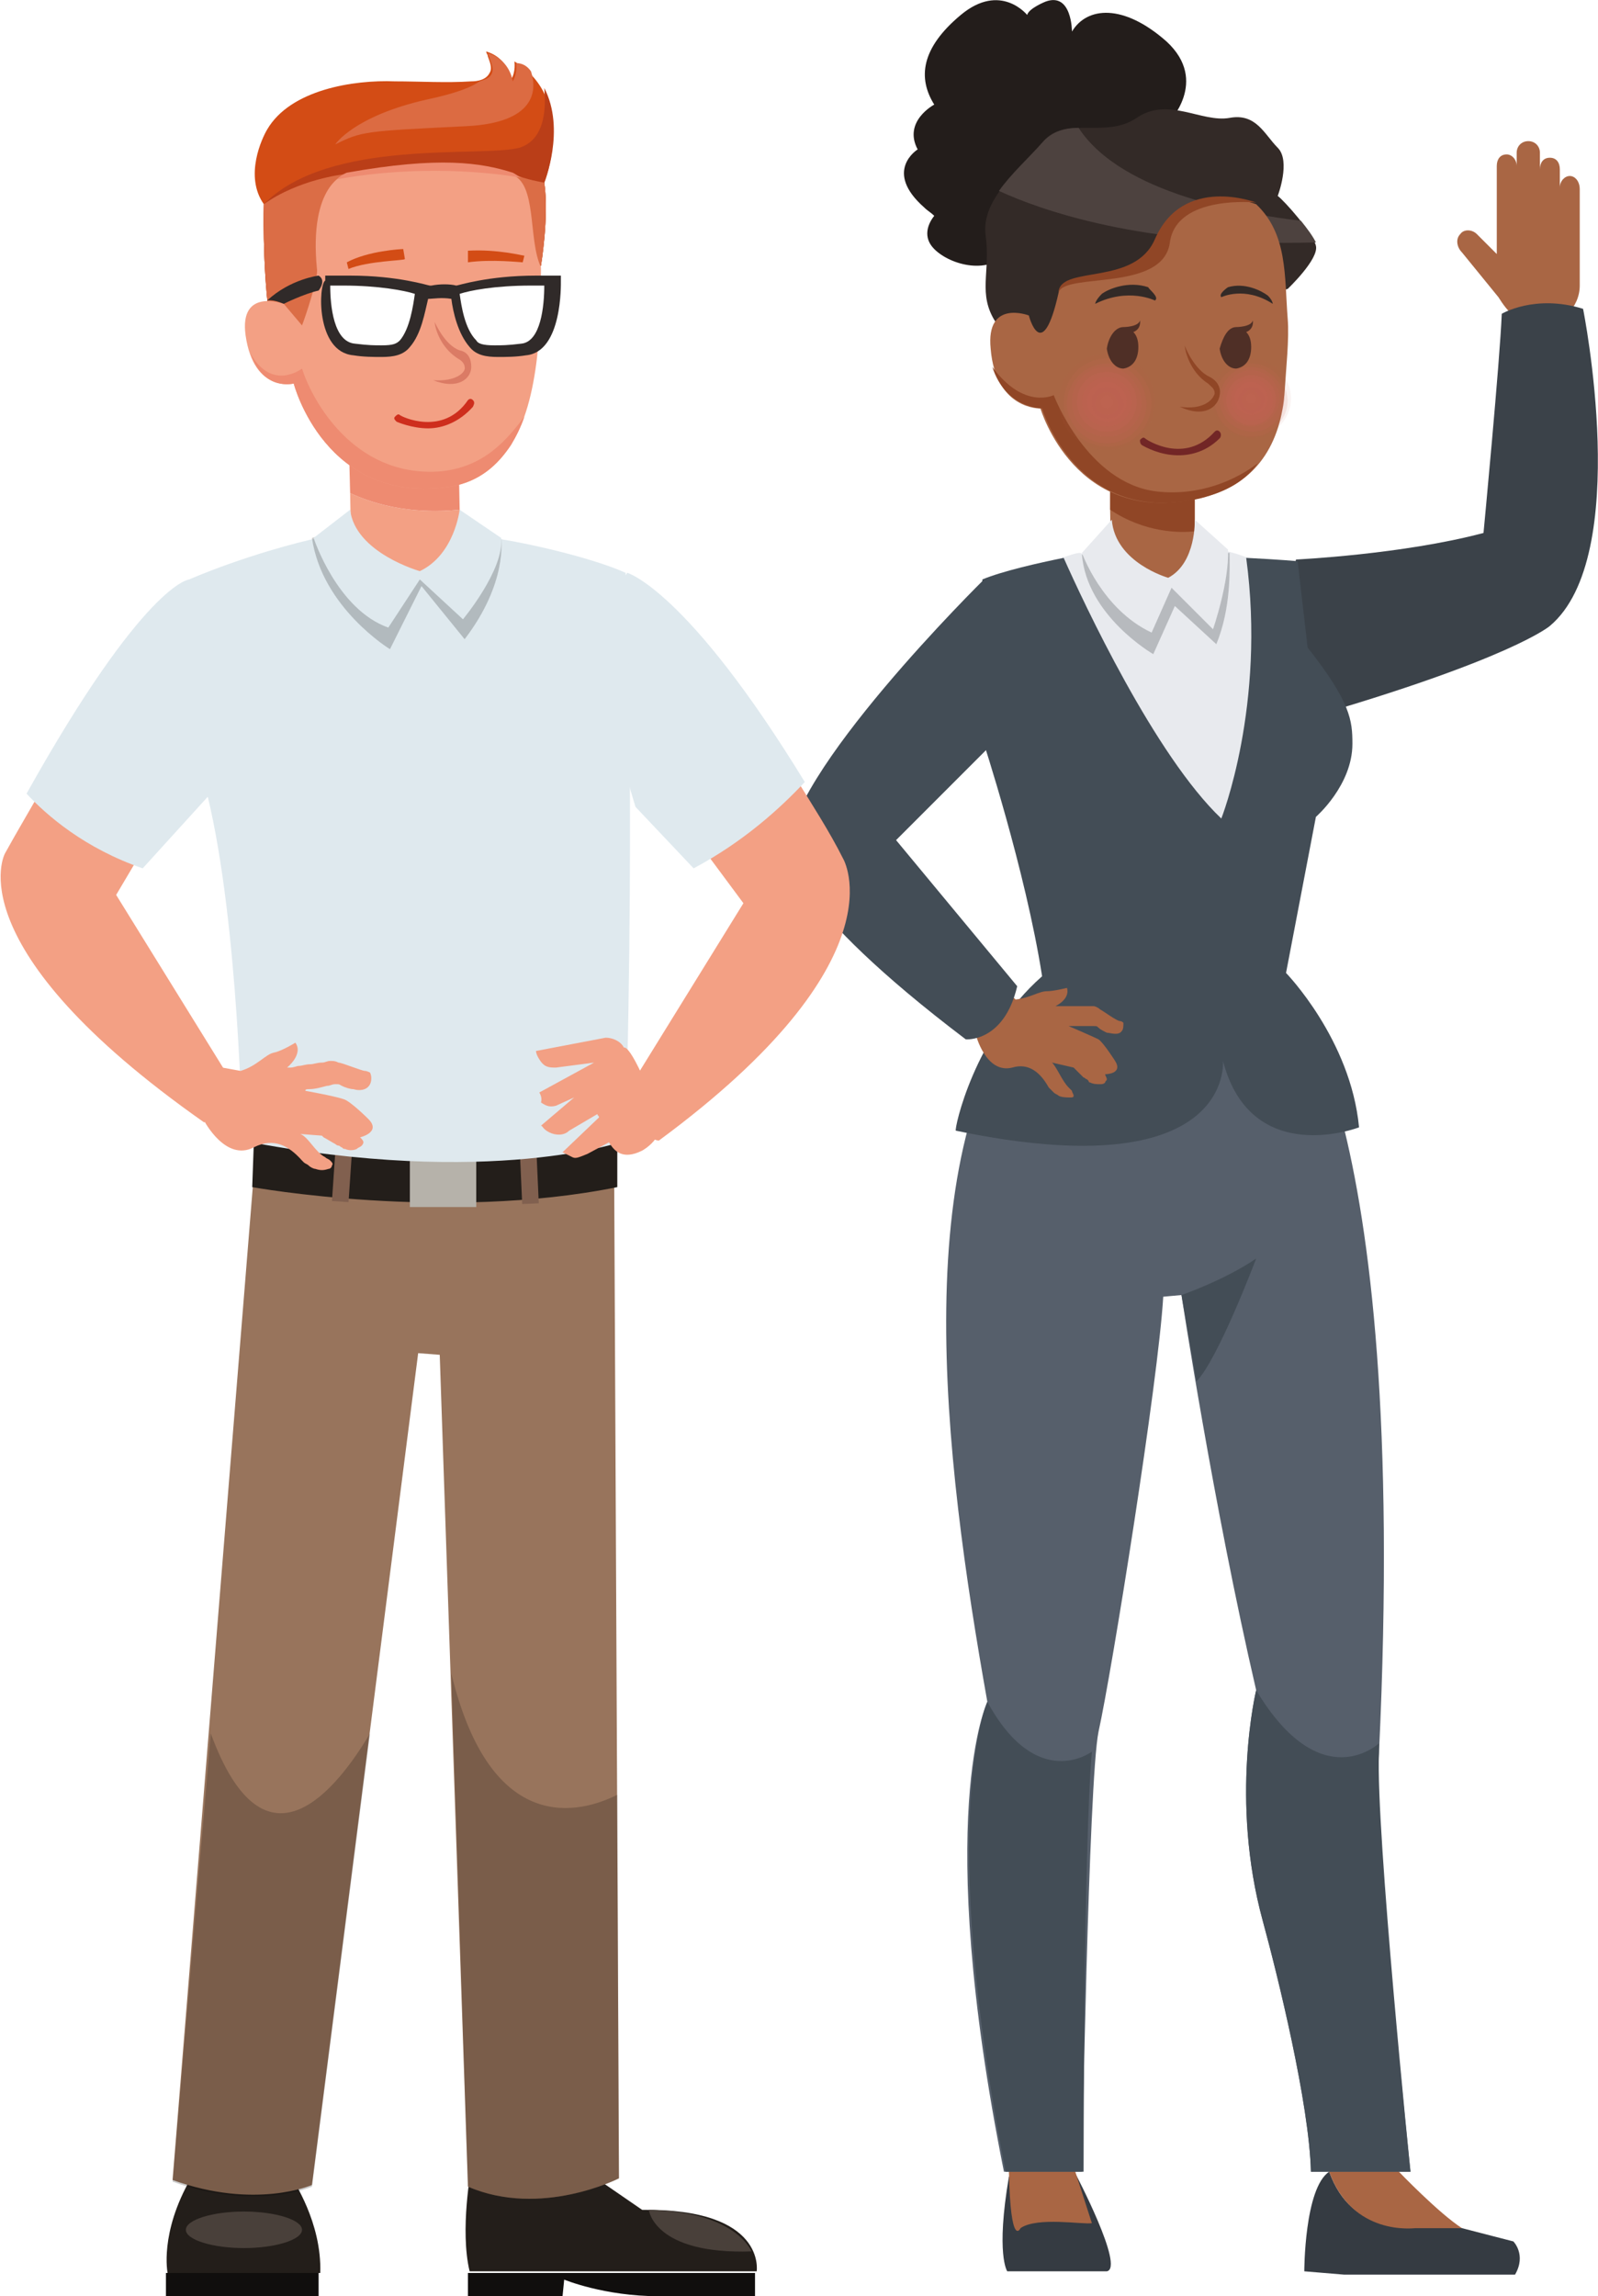 <?xml version="1.0" encoding="utf-8"?>
<!-- Generator: Adobe Illustrator 24.2.1, SVG Export Plug-In . SVG Version: 6.00 Build 0)  -->
<svg version="1.1" id="Layer_1" xmlns="http://www.w3.org/2000/svg" xmlns:xlink="http://www.w3.org/1999/xlink" x="0px" y="0px"
	 viewBox="0 0 96.3 138.3" style="enable-background:new 0 0 96.3 138.3;" xml:space="preserve">
<style type="text/css">
	.st0{fill:#A96644;}
	.st1{fill:#904626;}
	.st2{fill:#231D1B;}
	.st3{fill:#332A27;}
	.st4{fill:#4D423F;}
	.st5{opacity:0.727;}
	.st6{opacity:0;fill:#C46155;}
	.st7{opacity:9.090909e-02;fill:#C46155;}
	.st8{opacity:0.182;fill:#C46155;}
	.st9{opacity:0.273;fill:#C46155;}
	.st10{opacity:0.364;fill:#C46155;}
	.st11{opacity:0.455;fill:#C46155;}
	.st12{opacity:0.545;fill:#C46155;}
	.st13{opacity:0.636;fill:#C46155;}
	.st14{opacity:0.727;fill:#C46155;}
	.st15{opacity:0.818;fill:#C46155;}
	.st16{opacity:0.909;fill:#C46155;}
	.st17{fill:#C46155;}
	.st18{fill:#4F2F26;}
	.st19{fill:#722626;}
	.st20{fill:#3B4249;}
	.st21{fill:#353B42;}
	.st22{fill:#565F6B;}
	.st23{fill:#434D56;}
	.st24{fill:#E8EAEE;}
	.st25{fill:#B7BABE;}
	.st26{fill:#F3A084;}
	.st27{fill:#DFE9EE;}
	.st28{fill:#231E1A;}
	.st29{fill:#100E0D;}
	.st30{fill:#49403A;}
	.st31{fill:#98745C;}
	.st32{opacity:0.2;}
	.st33{fill:#B6B2AA;}
	.st34{fill:#81604F;}
	.st35{fill:#EE8B71;}
	.st36{fill:#D34C15;}
	.st37{fill:#DC6B42;}
	.st38{fill:#BA3E18;}
	.st39{fill:#DB6D46;}
	.st40{fill:#DB7B65;}
	.st41{fill:#302A29;}
	.st42{filter:url(#Adobe_OpacityMaskFilter);}
	.st43{filter:url(#Adobe_OpacityMaskFilter_1_);}
	.st44{mask:url(#SVGID_1_);fill:url(#SVGID_2_);}
	.st45{fill:url(#SVGID_3_);}
	.st46{filter:url(#Adobe_OpacityMaskFilter_2_);}
	.st47{filter:url(#Adobe_OpacityMaskFilter_3_);}
	.st48{mask:url(#SVGID_4_);fill:url(#SVGID_5_);}
	.st49{fill:url(#SVGID_6_);}
	.st50{fill:#CE2E1D;}
</style>
<g>
	<g>
		<g>
			<polygon class="st0" points="72,26.6 72,31.9 72,36.7 67,36.8 66.9,30.7 66.9,26.6 			"/>
			<path class="st1" d="M66.9,30.7l0-4.1l5.1,0l0,5.4C71.1,32.1,69,32.1,66.9,30.7z"/>
			<g>
				<path class="st2" d="M55.3,9c-0.9-1.7,1-2.7,1-2.7c-1-1.6-0.8-3.4,1.6-5.4c2.4-2,4,0,4,0C62,0.5,63,0.1,63,0.1
					c1.6-0.6,1.6,1.8,1.6,1.8c0.9-1.5,3.1-1.7,5.7,0.6c2.6,2.4,0.1,4.9,0.1,4.9c1.3,2-1.6,2.7-1.6,2.7s-4.1,3.1-5.7,4.3
					c-0.6,0.5-1.4,0.8-2.3,0.7c-1.1,1.5-3.5,0.9-4.5-0.1c-0.7-0.7-0.4-1.5,0-2c-0.2-0.2-0.4-0.3-0.6-0.5C53.2,10.3,55.3,9,55.3,9z"
					/>
				<path class="st3" d="M77.6,17.4c0,0,1.9-1.8,1.7-2.6c-0.2-0.8-1.9-2.7-2.3-3c0,0,0.8-2.1,0-2.9c-0.8-0.8-1.3-2.1-2.9-1.8
					c-1.7,0.3-3.7-1.3-5.6,0c-1.9,1.3-4.4-0.2-5.7,1.5c-1.4,1.7-3.7,3.4-3.4,5.6s-0.5,3.5,0.6,5.2l3,2.5L77.6,17.4z"/>
				<path class="st4" d="M60.2,11.5c0.7-1,1.8-2,2.6-2.9c0.6-0.7,1.4-0.9,2.2-0.9c2.6,4,10.1,5.2,13.4,5.6c0.4,0.5,0.7,0.9,0.9,1.3
					C68.8,14.9,62.6,12.6,60.2,11.5z"/>
				<path class="st0" d="M62,19c0,0,0.8,3.1,1.8-1.4c0.3-1.5,4.6-0.3,5.8-3.1c1.7-3.9,6.1-2.2,6.1-2.2c1.9,1.8,1.7,4.3,1.9,6.9
					c0.1,1.2-0.1,3-0.2,4.6c-0.3,3.2-1.9,5.5-5.1,6.2c-7.5,1.8-9.6-5.4-9.6-5.4S60,24.7,59.7,21C59.4,18,62,19,62,19z"/>
				<path class="st1" d="M70.5,14.6c-0.4,3-6.3,1.8-6.7,3l0,0c0,0,0-0.1,0-0.1c0.3-1.5,4.6-0.3,5.8-3.1c1.7-3.9,6.1-2.2,6.1-2.2
					S70.9,11.7,70.5,14.6z"/>
				<path class="st1" d="M63.5,23.8c0,0,2,5.3,6.2,5.8c2.6,0.3,4.8-0.7,6.1-1.7C75,29,73.9,29.6,72.4,30c-7.5,1.8-9.6-5.4-9.6-5.4
					s-2.2,0-3-2.5C61.7,24.7,63.5,23.8,63.5,23.8z"/>
				<g class="st5">
					<path class="st6" d="M72.7,24.1c0,1.5,1.2,2.6,2.7,2.6c1.5,0,2.6-1.2,2.6-2.7c0-1.5-1.2-2.6-2.7-2.6
						C73.9,21.4,72.7,22.6,72.7,24.1z"/>
					<path class="st7" d="M75.4,21.6c-1.3,0-2.4,1.1-2.4,2.4c0,1.3,1.1,2.4,2.4,2.4c1.3,0,2.4-1.1,2.4-2.4
						C77.8,22.7,76.7,21.6,75.4,21.6z"/>
					<path class="st8" d="M75.4,21.9c-1.2,0-2.2,1-2.2,2.2c0,1.2,1,2.2,2.2,2.2c1.2,0,2.2-1,2.2-2.2C77.5,22.8,76.6,21.9,75.4,21.9z
						"/>
					<path class="st9" d="M75.4,22.1c-1.1,0-1.9,0.9-1.9,2c0,1.1,0.9,1.9,2,1.9c1.1,0,1.9-0.9,1.9-2C77.3,23,76.4,22.1,75.4,22.1z"
						/>
					<path class="st10" d="M75.4,22.3c-0.9,0-1.7,0.8-1.7,1.7c0,0.9,0.8,1.7,1.7,1.7c0.9,0,1.7-0.8,1.7-1.7
						C77.1,23.1,76.3,22.3,75.4,22.3z"/>
					<path class="st11" d="M75.4,22.6c-0.8,0-1.5,0.7-1.5,1.5c0,0.8,0.7,1.5,1.5,1.5c0.8,0,1.5-0.7,1.5-1.5
						C76.9,23.2,76.2,22.6,75.4,22.6z"/>
					<path class="st12" d="M75.4,22.8c-0.7,0-1.3,0.6-1.2,1.3c0,0.7,0.6,1.3,1.3,1.2c0.7,0,1.3-0.6,1.2-1.3
						C76.6,23.4,76.1,22.8,75.4,22.8z"/>
					<path class="st13" d="M75.4,23c-0.6,0-1,0.5-1,1c0,0.6,0.5,1,1,1c0.6,0,1-0.5,1-1C76.4,23.5,75.9,23,75.4,23z"/>
					<path class="st14" d="M75.4,23.3c-0.4,0-0.8,0.4-0.8,0.8c0,0.4,0.4,0.8,0.8,0.8c0.4,0,0.8-0.4,0.8-0.8
						C76.2,23.6,75.8,23.3,75.4,23.3z"/>
					<path class="st15" d="M75.4,23.5c-0.3,0-0.6,0.3-0.6,0.6c0,0.3,0.3,0.6,0.6,0.6c0.3,0,0.6-0.3,0.6-0.6
						C75.9,23.8,75.7,23.5,75.4,23.5z"/>
					<path class="st16" d="M75.4,23.7c-0.2,0-0.3,0.1-0.3,0.3c0,0.2,0.1,0.3,0.3,0.3c0.2,0,0.3-0.1,0.3-0.3
						C75.7,23.9,75.5,23.7,75.4,23.7z"/>
					<path class="st17" d="M75.3,24.1C75.3,24.1,75.3,24.1,75.3,24.1c0.1,0.1,0.2,0,0.2,0C75.5,24,75.4,24,75.3,24.1
						C75.3,24,75.3,24,75.3,24.1z"/>
				</g>
				<g class="st5">
					<path class="st6" d="M63.5,24.2c0,1.8,1.5,3.2,3.2,3.2c1.8,0,3.2-1.5,3.2-3.2c0-1.8-1.5-3.2-3.2-3.2
						C64.9,21,63.4,22.5,63.5,24.2z"/>
					<path class="st7" d="M66.7,21.3c-1.6,0-2.9,1.3-2.9,2.9c0,1.6,1.3,2.9,2.9,2.9c1.6,0,2.9-1.3,2.9-2.9
						C69.6,22.6,68.3,21.3,66.7,21.3z"/>
					<path class="st8" d="M66.7,21.6c-1.5,0-2.6,1.2-2.6,2.7c0,1.5,1.2,2.6,2.7,2.6c1.5,0,2.6-1.2,2.6-2.7
						C69.3,22.8,68.1,21.6,66.7,21.6z"/>
					<path class="st9" d="M66.7,21.9c-1.3,0-2.4,1.1-2.4,2.4c0,1.3,1.1,2.4,2.4,2.4c1.3,0,2.4-1.1,2.4-2.4
						C69,22.9,68,21.9,66.7,21.9z"/>
					<path class="st10" d="M66.7,22.1c-1.2,0-2.1,0.9-2.1,2.1c0,1.2,0.9,2.1,2.1,2.1c1.2,0,2.1-0.9,2.1-2.1
						C68.7,23.1,67.8,22.1,66.7,22.1z"/>
					<path class="st11" d="M66.7,22.4c-1,0-1.8,0.8-1.8,1.8c0,1,0.8,1.8,1.8,1.8c1,0,1.8-0.8,1.8-1.8C68.5,23.2,67.7,22.4,66.7,22.4
						z"/>
					<path class="st12" d="M66.7,22.7c-0.8,0-1.5,0.7-1.5,1.5c0,0.8,0.7,1.5,1.5,1.5c0.8,0,1.5-0.7,1.5-1.5
						C68.2,23.4,67.5,22.7,66.7,22.7z"/>
					<path class="st13" d="M66.7,23c-0.7,0-1.2,0.6-1.2,1.2c0,0.7,0.6,1.2,1.2,1.2c0.7,0,1.2-0.6,1.2-1.2C67.9,23.5,67.3,23,66.7,23
						z"/>
					<path class="st14" d="M66.7,23.3c-0.5,0-1,0.4-0.9,1c0,0.5,0.4,1,1,0.9c0.5,0,1-0.4,0.9-1C67.6,23.7,67.2,23.3,66.7,23.3z"/>
					<path class="st15" d="M66.7,23.6c-0.4,0-0.7,0.3-0.7,0.7c0,0.4,0.3,0.7,0.7,0.7c0.4,0,0.7-0.3,0.7-0.7
						C67.3,23.9,67,23.6,66.7,23.6z"/>
					<path class="st16" d="M66.7,23.8c-0.2,0-0.4,0.2-0.4,0.4c0,0.2,0.2,0.4,0.4,0.4c0.2,0,0.4-0.2,0.4-0.4
						C67.1,24,66.9,23.8,66.7,23.8z"/>
					<path class="st17" d="M66.6,24.2c0,0.1,0,0.1,0.1,0.1c0.1,0,0.1,0,0.1-0.1c0-0.1,0-0.1-0.1-0.1C66.6,24.1,66.6,24.2,66.6,24.2z
						"/>
				</g>
				<path class="st3" d="M73.6,17.9c0,0,1.4-0.7,3.1,0.4c0,0,0-0.2-0.3-0.5C76,17.5,75,17,74,17.3C74,17.3,73.4,17.7,73.6,17.9z"/>
				<path class="st3" d="M69.6,18.1c0,0-1.6-0.8-3.6,0.2c0,0,0-0.2,0.4-0.6c0.4-0.3,1.6-0.8,2.8-0.4C69.2,17.4,69.9,17.9,69.6,18.1z
					"/>
				<g>
					<path class="st1" d="M71.1,24.5c1.5,0.7,2.3,0,2.4-0.7c0.1-0.5-0.2-0.9-0.6-1.1c-0.9-0.4-1.5-1.8-1.5-1.9l0,0
						c0,0.3,0.3,1.6,1.4,2.3c0.2,0.2,0.4,0.3,0.4,0.6C73.1,24.1,72.5,24.7,71.1,24.5L71.1,24.5z"/>
				</g>
				<path class="st18" d="M67.7,19.7c0,0,0.9,0,1-0.4c0,0,0.1,0.5-0.4,0.7c0.2,0.2,0.3,0.5,0.3,0.9c0,0.7-0.3,1.2-0.9,1.3
					c-0.5,0-0.9-0.5-1-1.2C66.8,20.3,67.2,19.7,67.7,19.7z"/>
				<path class="st18" d="M74.5,19.7c0,0,0.9,0,1-0.4c0,0,0.1,0.5-0.4,0.7c0.2,0.2,0.3,0.5,0.3,0.9c0,0.7-0.3,1.2-0.9,1.3
					c-0.5,0-0.9-0.5-1-1.2C73.7,20.3,74,19.7,74.5,19.7z"/>
				<g>
					<path class="st19" d="M70.6,27.4c-1-0.1-1.8-0.6-1.8-0.6c-0.1-0.1-0.1-0.2-0.1-0.3c0.1-0.1,0.2-0.2,0.3-0.1
						c0.1,0.1,2.4,1.6,4.2-0.4c0.1-0.1,0.2-0.1,0.3,0c0.1,0.1,0.1,0.3,0,0.4C72.6,27.3,71.5,27.5,70.6,27.4z"/>
				</g>
			</g>
		</g>
		<g>
			<path class="st0" d="M94.6,10.6c-0.3,0-0.6,0.3-0.6,0.7v-1.1c0-0.4-0.2-0.7-0.6-0.7c-0.4,0-0.6,0.3-0.6,0.7v-1
				c0-0.4-0.3-0.7-0.7-0.7c-0.4,0-0.7,0.3-0.7,0.7V10c0-0.4-0.3-0.7-0.6-0.7c-0.4,0-0.6,0.3-0.6,0.7v5.3L89,14.1
				c-0.3-0.3-0.8-0.3-1,0l0,0c-0.3,0.3-0.2,0.8,0.1,1.1l2.2,2.7c0.5,0.8,1.2,1.7,2.5,1.7c1.3,0,2.4-1.1,2.4-2.4v-1.3v-0.9v-3.6
				C95.2,10.9,94.9,10.6,94.6,10.6z"/>
			<path class="st20" d="M78.1,33.7c0,0,6.4-0.3,11.3-1.6c0,0,1-10.5,1.1-13.2c0,0,2-1.2,4.9-0.3c0,0,3,14.9-2,19.1
				c0,0-2.3,2-14.8,5.6C78.7,43.3,76.9,38.6,78.1,33.7z"/>
		</g>
		<g>
			<path class="st21" d="M64.8,130.9c0,0,3,5.7,1.9,5.9h-6c0,0-0.7-1,0.1-5.7l2.2-0.3L64.8,130.9z"/>
			<path class="st0" d="M64.8,130.8l1,3.1c-0.5,0.1-3.3-0.4-4.3,0.3c0,0-0.6,1.3-0.7-3.4l1.8-2.5L64.8,130.8z"/>
		</g>
		<g>
			<path class="st21" d="M78.6,136.8c0,0,0-5,1.5-6c1.4,3.9,4.9,3.1,4.9,3.1l3.1,0.3l3.1,0.8c0,0,0.8,0.8,0.1,2h-7.8l-2.5,0"/>
			<path class="st0" d="M80.1,130.8l2-1.8l2.2,1.8c0,0,2.4,2.5,3.8,3.4l-2.8,0C85.2,134.2,81.5,134.7,80.1,130.8z"/>
		</g>
		<g>
			<path class="st22" d="M77.2,59.1l-14.4,0.2c-8.4,9-5.9,28.6-3.3,43.2c0,0-3.3,6.8,1,28.3h4.7c0,0,0.4-23.6,1-26.5
				c0.8-3.6,3.6-21.1,3.9-26.2l1.1-0.1c0,0,1.9,12.6,4.5,23.8c0,0-1.6,6.6,0.4,13.9c0.9,3.3,2.8,11,2.9,15.1h6
				c0,0-2.2-20.6-1.9-25.2C85,65.8,77.2,59.1,77.2,59.1z"/>
			<path class="st23" d="M83.1,105c0,0.2,0,0.4,0,0.6c-0.2,4.6,1.9,25.2,1.9,25.2h-6c-0.1-4.1-2-11.8-2.9-15.1
				c-2-7.3-0.4-13.9-0.4-13.9C79.6,108.3,83.1,105,83.1,105z"/>
			<path class="st23" d="M65.8,105.5L65.8,105.5c-0.5,5.6-0.5,25.3-0.5,25.3h-4.7c-4.2-21.5-1.1-28.3-1.1-28.3
				C62.5,108,65.8,105.5,65.8,105.5z"/>
			<path class="st23" d="M71.2,78c0,0,2.6-0.9,4.5-2.2c0,0-2.3,6.1-3.6,7.4L71.2,78z"/>
		</g>
		<g>
			<path class="st24" d="M73.8,49.9C69.8,46,65.3,36.4,64,33.6c0.3-0.1,0.8-0.3,1.1-0.3c0,0,3.6,1.7,5.2,1.7c1.6,0,3.6-1.8,3.6-1.8
				c0.5,0.1,1.1,0.3,1.5,0.5C76.6,42.6,73.8,49.9,73.8,49.9z"/>
			<path class="st25" d="M73.3,38.8l-2.5-2.3l-1.3,2.9c0,0-4-2.3-4.3-6c0.2,0,3.6,1.7,5.2,1.7c1.6,0,3.6-1.8,3.6-1.8
				c0,0,0.1,0,0.1,0C74.1,34.3,74.2,36.6,73.3,38.8z"/>
			<path class="st24" d="M72,31.3c0,0,0.1,2.6-1.6,3.5c0,0-3.2-0.9-3.4-3.5l-1.8,2c0,0,1.2,3.4,4.2,4.8l1.2-2.7l2.5,2.5
				c0,0,1-2.9,0.9-4.8L72,31.3z"/>
			<path class="st23" d="M62.8,58.8L62.8,58.8c-1-6.4-3.6-14.3-3.6-14.3v-9.6c1.2-0.5,3.4-1,4.9-1.3c1.2,2.7,5.5,11.9,9.5,15.7
				c0,0,2.7-6.8,1.5-15.7c2,0.1,3.1,0.2,3.1,0.2l0.6,5.2c2.6,3.3,2.7,4.4,2.7,5.8c0,2.5-2.2,4.4-2.2,4.4l-1.8,9.4l0,0
				c0,0,3.9,4,4.4,9.3c0,0-6.5,2.5-8.2-4c0,0,0.7,7.7-16.1,4.2C57.5,68,58.7,62.4,62.8,58.8z"/>
		</g>
		<g>
			<path class="st0" d="M59,60.3l1.5-0.8l0.7,0.7c0.9-0.1,1.4-0.5,1.9-0.5c0.4,0,1.2-0.2,1.2-0.2c0.2,0.7-0.7,1.1-0.7,1.1
				c0.1,0,0.1,0,0.2,0c0.2,0,0.3,0,0.5,0c0.2,0,0.4,0,0.6,0c0.2,0,0.4,0,0.6,0c0.1,0,0.3,0,0.4,0c0.1,0,0.3,0.1,0.4,0.2
				c0.2,0.1,1,0.7,1.2,0.7c0.1,0,0.2,0.1,0.2,0.1c0,0.2,0,0.4-0.1,0.5c-0.2,0.3-0.7,0.1-0.9,0.1c-0.2-0.1-0.4-0.2-0.5-0.3
				c-0.1-0.1-0.1-0.1-0.3-0.1c-0.1,0-0.3,0-0.4,0c-0.3,0-0.6,0-0.9,0c-0.1,0-0.1,0-0.2,0c0,0,1.4,0.6,1.8,0.8c0.3,0.2,1,1.3,1,1.3
				c0.5,0.8-0.6,0.8-0.6,0.8c0,0.1,0.1,0.2,0.1,0.3c0,0.1-0.1,0.1-0.1,0.2c-0.1,0.1-0.2,0.1-0.3,0.1c-0.2,0-0.4,0-0.6-0.1
				c-0.1,0-0.1-0.1-0.1-0.1c0,0-0.1-0.1-0.1-0.1c-0.1,0-0.1-0.1-0.2-0.1c-0.2-0.2-0.3-0.3-0.5-0.5c0,0-0.1-0.1-0.1-0.1L63.4,64
				c0.3,0.3,0.6,1.1,1,1.5c0.1,0.1,0.1,0.1,0.2,0.2c0,0.1,0.1,0.2,0.1,0.3c0,0.1-0.1,0.1-0.2,0.1c-0.2,0-0.5,0-0.7-0.1
				c-0.1-0.1-0.2-0.1-0.3-0.2c-0.1-0.1-0.1-0.1-0.2-0.2c0,0-0.1-0.1-0.1-0.1c-0.5-0.9-1.2-1.5-2.2-1.2c-1.6,0.4-2.2-2-2.2-2L59,60.3
				z"/>
			<g>
				<path class="st23" d="M59.3,34.9c0,0-12.1,11.9-11.8,16.5c0,0,0,3.1,10.7,11.2c0,0,2.3,0.2,3.1-3.2l-7.3-8.8l6-6
					C60,44.6,61.8,38.3,59.3,34.9z"/>
			</g>
		</g>
	</g>
	<g>
		<path class="st26" d="M48.1,47.1c-2.3,1.1-3.1,1.4-5.6,4.2l2.3,3.1L38,65.4c0.1,3.2,1.7,3.3,1.7,3.3c14.8-10.9,11.1-17,11.1-17
			C50,50.1,48.9,48.4,48.1,47.1z"/>
		<path class="st27" d="M48.5,47.1c-7.1-11.6-10.7-12.6-10.7-12.6c-2.8,4.1,0.5,14.1,0.5,14.1l3.5,3.7C44.8,50.7,47,48.7,48.5,47.1z
			"/>
		<g>
			<path class="st28" d="M19.3,136.9h-9.2c0,0-0.5-2.4,1.4-5.7l6.2,0.1C17.6,131.3,19.4,133.8,19.3,136.9z"/>
			<rect x="10" y="136.9" class="st29" width="9.2" height="1.5"/>
			<path class="st30" d="M11.2,134.3c0,0.6,1.6,1.1,3.5,1.1c1.9,0,3.5-0.5,3.5-1.1c0-0.6-1.6-1.1-3.5-1.1
				C12.8,133.2,11.2,133.7,11.2,134.3z"/>
		</g>
		<g>
			<path class="st28" d="M28.4,130.6c0,0-0.7,3.7-0.1,6.2h17.3c0,0,0.6-3.8-6.9-3.7l-4.8-3.3L28.4,130.6z"/>
			<path class="st29" d="M28.2,138.3h5.7l0.1-1c0,0,2.4,1,5.7,1c1.6,0,5.8,0.1,5.8,0.1v-1.5H28.2V138.3z"/>
			<path class="st30" d="M39.1,133.1c0,0,0.3,2.7,6.2,2.5C45.3,135.7,44.5,133.2,39.1,133.1z"/>
		</g>
		<g>
			<path class="st31" d="M37,68.3l0.3,62.9c0,0-4.7,2.4-9.1,0.5l-1.7-50.1l-1.3-0.1l-6.4,50.1c0,0-3.4,1.5-8.4-0.3l5.1-63.1H37z"/>
			<path class="st32" d="M37.2,108.1l0.1,23.1c0,0-4.7,2.4-9.1,0.5l-1-30.9C29.6,110.7,35,109.2,37.2,108.1z"/>
			<path class="st32" d="M12.7,104.4c3.3,9,7.7,3.2,9.6,0l-3.5,27.3c0,0-3.4,1.5-8.4-0.3L12.7,104.4z"/>
			<path class="st28" d="M37.3,68.7c0,0-7.9,2.3-22,0l-0.1,2.8c0,0,11.6,2.1,22,0V68.7z"/>
			<rect x="24.7" y="69.6" class="st33" width="4" height="3.1"/>
			
				<rect x="31.4" y="69.3" transform="matrix(0.999 -4.459948e-02 4.459948e-02 0.999 -3.133 1.492)" class="st34" width="1" height="3.2"/>
			
				<rect x="19" y="70.3" transform="matrix(6.803105e-02 -0.998 0.998 6.803105e-02 -51.447 86.515)" class="st34" width="3.2" height="1"/>
		</g>
		<g>
			<path class="st27" d="M11.4,34.9c0,0,3.6-1.6,8.2-2.6c4.9-0.9,6.4-0.7,10.1,0.1c2.1,0.3,6,1.2,8,2.1c0,0,0.6,11.7,0,34.2
				c0,0-8.1,2.9-23.1,0c0,0-0.2-13-2.1-20.8C12.6,47.9,12,39.8,11.4,34.9z"/>
			<path class="st32" d="M28,38.5l-2.6-3.2l-1.9,3.8c0,0-4.1-2.5-4.7-6.7c0.3-0.1,0.5-0.1,0.8-0.2c4.9-0.9,6.4-0.7,10.1,0.1
				c0.2,0,0.3,0.1,0.5,0.1C30.2,32.5,30.6,35.1,28,38.5z"/>
			<g>
				<path class="st26" d="M27.7,30.7l0.1,4l-6.6,0.2l-0.1-5.2C23.9,31,26.6,30.8,27.7,30.7z"/>
				<path class="st35" d="M21.1,29.7l-0.1-4l6.6-0.2l0.1,5.2C26.6,30.8,23.9,31,21.1,29.7z"/>
			</g>
			<path class="st27" d="M27.7,30.7c0,0-0.3,2.7-2.4,3.7c0,0-3.9-1.1-4.2-3.7l-2.2,1.7c0,0,1.4,4.3,4.5,5.4l1.9-2.9l2.6,2.4
				c0,0,2.5-3,2.3-4.9L27.7,30.7z"/>
		</g>
		<g>
			<path class="st26" d="M12,65.3c0.5-0.9,1.4-1,1.4-1l1.1,0.2c1-0.3,1.5-1,2-1.1c0.5-0.1,1.3-0.6,1.3-0.6c0.5,0.7-0.5,1.5-0.5,1.5
				c0.1,0,0.1,0,0.2,0c0.2,0,0.4-0.1,0.5-0.1c0.2,0,0.4-0.1,0.7-0.1c0.2,0,0.4-0.1,0.7-0.1c0.2,0,0.3-0.1,0.5-0.1
				c0.2,0,0.3,0,0.5,0.1c0.2,0,1.4,0.5,1.6,0.5c0.1,0,0.3,0.1,0.3,0.1c0.1,0.2,0.1,0.5,0,0.7c-0.2,0.4-0.7,0.4-1,0.3
				c-0.2,0-0.5-0.1-0.7-0.2c-0.2-0.1-0.1-0.1-0.4-0.1c-0.2,0-0.3,0.1-0.5,0.1c-0.4,0.1-0.7,0.2-1.1,0.2c-0.1,0-0.2,0-0.2,0.1
				c0,0,1.7,0.3,2.3,0.5c0.4,0.1,1.5,1.2,1.5,1.2c0.8,0.8-0.5,1.1-0.5,1.1c0.1,0.1,0.2,0.2,0.2,0.3c0,0.1-0.1,0.2-0.1,0.2
				c-0.1,0.1-0.2,0.1-0.3,0.2c-0.2,0.1-0.5,0.1-0.7,0c-0.1,0-0.1,0-0.2-0.1c-0.1,0-0.1-0.1-0.2-0.1c-0.1,0-0.2-0.1-0.2-0.1
				c-0.2-0.1-0.5-0.3-0.7-0.4c0,0-0.1-0.1-0.1-0.1c0,0-1.3-0.1-1.3-0.1c0.5,0.2,0.9,1.1,1.5,1.4c0.1,0.1,0.2,0.1,0.3,0.2
				c0.1,0.1,0.2,0.2,0.1,0.3c0,0.1-0.1,0.2-0.2,0.2c-0.3,0.1-0.5,0.1-0.8,0c-0.1,0-0.3-0.1-0.4-0.2c-0.1-0.1-0.2-0.1-0.3-0.2
				c0,0-0.1-0.1-0.1-0.1c-0.8-0.9-1.7-1.4-2.9-0.8c-1.7,0.9-3-1.6-3-1.6S11.5,66.2,12,65.3z"/>
			<path class="st26" d="M2.7,47.2c-0.5,0.9-1.8,3.1-2.4,4.2c0,0-3.1,5.6,12,16.2c0,0,1.8-0.9,1.2-3.2L7,53.9l1.6-2.7
				C6.5,48.8,4.6,47.8,2.7,47.2z"/>
			<path class="st27" d="M11.4,34.9c0,0-2.7,0.2-9.8,12.9c1.2,1.3,3.5,3.3,7,4.5l4-4.4C12.6,47.9,14.3,38.9,11.4,34.9z"/>
		</g>
		<g>
			<path class="st36" d="M15.9,12.3c-1.2-1.7-0.1-4,0.2-4.5c1.4-2.4,5.2-3,7.7-2.9c1.5,0,3.1,0.1,4.6,0c0.4,0,0.9-0.1,1.1-0.5
				c0.2-0.3,0-0.7-0.1-1c0-0.1-0.1-0.2-0.1-0.3c1,0.3,1.4,1.1,1.5,1.7c0.3-0.5,0.2-1.1,0.2-1.1C34.8,6,32.8,11,32.8,11
				c0.3,2-0.2,5-0.2,5l-7.5,6.6l-8.9-3.7C15.8,15.7,15.9,12.3,15.9,12.3z"/>
			<path class="st37" d="M28.1,7.6c-6.1,0.3-6.3,0.3-7.9,1.1c0,0,1.1-1.7,5.5-2.7c1.9-0.4,2.8-0.8,3.2-1.1c0.3-0.1,0.6-0.2,0.7-0.4
				c0.2-0.3,0-0.7-0.1-1c0-0.1-0.1-0.2-0.1-0.3c1,0.3,1.4,1.1,1.5,1.7c0.3-0.5,0.2-1.1,0.2-1.1C31.5,3.8,31.8,4,32,4.3
				C32.4,5.5,32.2,7.4,28.1,7.6z"/>
			<path class="st38" d="M32.8,5.3c1.3,2.5,0,5.7,0,5.7c0.3,2-0.2,5-0.2,5l-7.5,6.6l-8.9-3.7c-0.4-3.2-0.3-6.6-0.3-6.6
				c3.9-4,13.1-2.8,15.4-3.4C32.9,8.4,32.9,6.4,32.8,5.3z"/>
			<path class="st39" d="M31,10.5c0.6,0.3,1.8,0.5,1.8,0.5c0.3,2-0.2,5-0.2,5l-7.5,6.6l-8.9-3.7c-0.4-3.2-0.3-6.6-0.3-6.6
				c2.1-1.5,4.8-1.8,4.8-1.8S30.4,10.2,31,10.5z"/>
			<path class="st26" d="M17.1,18.3l1.1,1.3c0.2-0.5,1-2.9,0.9-3.4c-0.5-5.1,1.7-5.7,1.7-5.7c5.6-1,8.1-0.6,10,0
				c1.6,0.5,1,3.9,1.8,5.6c0,2.8,0,8.1-1.9,10.8C30,28,28.9,29,27.2,29.3c-7.6,1.2-9.5-6.2-9.5-6.2s-2.4,0.6-2.9-2.9
				C14.4,17.3,17.1,18.3,17.1,18.3z"/>
			<path class="st35" d="M20.3,10.8c0.3-0.3,0.6-0.4,0.6-0.4c5.6-1,8.1-0.6,10,0c0.2,0.1,0.3,0.2,0.5,0.3
				C29.7,10.4,25.3,9.9,20.3,10.8z"/>
			<g>
				<path class="st40" d="M26.1,22.9c1.5,0.6,2.3-0.1,2.3-0.8c0-0.5-0.2-0.9-0.7-1c-0.9-0.3-1.5-1.7-1.5-1.7l0,0
					c0,0.3,0.3,1.5,1.4,2.2c0.2,0.1,0.4,0.3,0.4,0.5C28.1,22.4,27.5,23,26.1,22.9L26.1,22.9z"/>
			</g>
			<g>
				<path class="st36" d="M31.5,15.8l0.1-0.4c-0.1,0-1.6-0.4-3.4-0.3l0,0.7C29.6,15.6,31.4,15.8,31.5,15.8z"/>
			</g>
			<g>
				<path class="st36" d="M21,16.2c1.2-0.5,3.4-0.5,3.4-0.6L24.3,15c-0.1,0-2.1,0.1-3.4,0.8L21,16.2z"/>
			</g>
			<path class="st35" d="M18.2,22.2c0.6,1.9,3.1,6.5,8.2,6.2c2.8-0.2,4.2-2,5.2-3.3c-0.2,0.6-0.5,1.2-0.8,1.7
				C30,28,28.9,29,27.2,29.3c-7.6,1.2-9.5-6.2-9.5-6.2s-1.8,0.5-2.6-1.8C16.4,23.6,18.2,22.2,18.2,22.2z"/>
			<path class="st18" d="M29,18.9c0-0.7,0.4-1.2,0.9-1.2c0.5,0,0.9,0.5,0.9,1.2c0,0.7-0.4,1.2-0.9,1.2C29.4,20.2,29,19.6,29,18.9z"
				/>
			<path class="st18" d="M21.9,18.9c0-0.7,0.4-1.2,0.9-1.2c0.5,0,0.9,0.5,0.9,1.2c0,0.7-0.4,1.2-0.9,1.2
				C22.3,20.2,21.9,19.6,21.9,18.9z"/>
			<g>
				<path class="st41" d="M19.2,16.6c0,0-1.7,0.2-3.1,1.5c0,0,0.3-0.1,1,0.2c0,0,1.2-0.6,2.1-0.8C19.2,17.5,19.7,16.9,19.2,16.6z"/>
				<defs>
					<filter id="Adobe_OpacityMaskFilter" filterUnits="userSpaceOnUse" x="27.3" y="16.9" width="5.8" height="4.5">
						<feFlood  style="flood-color:white;flood-opacity:1" result="back"/>
						<feBlend  in="SourceGraphic" in2="back" mode="normal"/>
					</filter>
				</defs>
				<mask maskUnits="userSpaceOnUse" x="27.3" y="16.9" width="5.8" height="4.5" id="SVGID_1_">
					<g class="st42">
						<defs>
							<filter id="Adobe_OpacityMaskFilter_1_" filterUnits="userSpaceOnUse" x="27.3" y="16.9" width="5.8" height="4.5">
								<feFlood  style="flood-color:white;flood-opacity:1" result="back"/>
								<feBlend  in="SourceGraphic" in2="back" mode="normal"/>
							</filter>
						</defs>
						<mask maskUnits="userSpaceOnUse" x="27.3" y="16.9" width="5.8" height="4.5" id="SVGID_1_">
							<g class="st43">
							</g>
						</mask>
						
							<linearGradient id="SVGID_2_" gradientUnits="userSpaceOnUse" x1="-981.595" y1="20.458" x2="-981.595" y2="14.187" gradientTransform="matrix(-1 0 0 1 -951.394 0)">
							<stop  offset="0" style="stop-color:#000000"/>
							<stop  offset="1" style="stop-color:#FFFFFF"/>
						</linearGradient>
						<path class="st44" d="M33.1,16.9c0,0-4.2-0.1-5.8,0.7c0,0,0.4,3.3,1.7,3.7C30.4,21.6,33.4,21.5,33.1,16.9z"/>
					</g>
				</mask>
				
					<linearGradient id="SVGID_3_" gradientUnits="userSpaceOnUse" x1="-981.595" y1="20.458" x2="-981.595" y2="14.187" gradientTransform="matrix(-1 0 0 1 -951.394 0)">
					<stop  offset="0" style="stop-color:#FFFFFF"/>
					<stop  offset="1" style="stop-color:#FFFFFF"/>
				</linearGradient>
				<path class="st45" d="M33.1,16.9c0,0-4.2-0.1-5.8,0.7c0,0,0.4,3.3,1.7,3.7C30.4,21.6,33.4,21.5,33.1,16.9z"/>
				<defs>
					<filter id="Adobe_OpacityMaskFilter_2_" filterUnits="userSpaceOnUse" x="19.6" y="16.9" width="5.8" height="4.5">
						<feFlood  style="flood-color:white;flood-opacity:1" result="back"/>
						<feBlend  in="SourceGraphic" in2="back" mode="normal"/>
					</filter>
				</defs>
				<mask maskUnits="userSpaceOnUse" x="19.6" y="16.9" width="5.8" height="4.5" id="SVGID_4_">
					<g class="st46">
						<defs>
							<filter id="Adobe_OpacityMaskFilter_3_" filterUnits="userSpaceOnUse" x="19.6" y="16.9" width="5.8" height="4.5">
								<feFlood  style="flood-color:white;flood-opacity:1" result="back"/>
								<feBlend  in="SourceGraphic" in2="back" mode="normal"/>
							</filter>
						</defs>
						<mask maskUnits="userSpaceOnUse" x="19.6" y="16.9" width="5.8" height="4.5" id="SVGID_4_">
							<g class="st47">
							</g>
						</mask>
						
							<linearGradient id="SVGID_5_" gradientUnits="userSpaceOnUse" x1="-973.854" y1="20.458" x2="-973.854" y2="14.187" gradientTransform="matrix(-1 0 0 1 -951.394 0)">
							<stop  offset="0" style="stop-color:#000000"/>
							<stop  offset="1" style="stop-color:#FFFFFF"/>
						</linearGradient>
						<path class="st48" d="M19.6,16.9c0,0,4.2-0.1,5.8,0.7c0,0-0.4,3.3-1.7,3.7C22.2,21.6,19.3,21.5,19.6,16.9z"/>
					</g>
				</mask>
				
					<linearGradient id="SVGID_6_" gradientUnits="userSpaceOnUse" x1="-973.854" y1="20.458" x2="-973.854" y2="14.187" gradientTransform="matrix(-1 0 0 1 -951.394 0)">
					<stop  offset="0" style="stop-color:#FFFFFF"/>
					<stop  offset="1" style="stop-color:#FFFFFF"/>
				</linearGradient>
				<path class="st49" d="M19.6,16.9c0,0,4.2-0.1,5.8,0.7c0,0-0.4,3.3-1.7,3.7C22.2,21.6,19.3,21.5,19.6,16.9z"/>
				<path class="st41" d="M21.3,21.4c0.6,0.1,1.2,0.1,1.7,0.1h0c0.7,0,1.3-0.1,1.7-0.6c0.7-0.8,0.9-2.1,1.1-2.9c0.3,0,0.8-0.1,1.4,0
					c0.1,0.8,0.4,2.1,1.1,2.9c0.4,0.5,1,0.6,1.7,0.6c0,0,0,0,0,0c0.5,0,1.1,0,1.7-0.1c2.2-0.2,2.1-4.3,2.1-4.5l0-0.3l-0.3,0
					c-0.4,0-0.8,0-1.2,0c-2.9,0-4.7,0.6-4.8,0.6l0,0c-0.4-0.1-1-0.1-1.5,0l-0.1,0c-0.1,0-1.9-0.6-4.8-0.6c-0.4,0-0.8,0-1.2,0l-0.3,0
					l0,0.3C19.2,17.1,19,21.2,21.3,21.4z M27.7,17.7c0.6-0.2,2.1-0.5,4.3-0.5c0.3,0,0.5,0,0.8,0c0,1.2-0.2,3.4-1.4,3.5
					c-0.8,0.1-1.2,0.1-1.6,0.1c-0.7,0-1-0.1-1.1-0.3C28,19.8,27.8,18.4,27.7,17.7z M19.9,17.2c0.3,0,0.6,0,0.8,0
					c2.1,0,3.7,0.3,4.3,0.5c-0.1,0.7-0.3,2.1-0.9,2.8c-0.2,0.2-0.4,0.3-1.1,0.3c-0.4,0-0.8,0-1.6-0.1C20.1,20.6,19.9,18.4,19.9,17.2
					z"/>
			</g>
			<g>
				<path class="st50" d="M25.8,25.8c-1,0-1.9-0.4-1.9-0.4c-0.1-0.1-0.2-0.2-0.1-0.3c0.1-0.1,0.2-0.2,0.3-0.1
					c0.1,0.1,2.6,1.3,4.1-0.9c0.1-0.1,0.2-0.1,0.3,0c0.1,0.1,0.1,0.2,0,0.4C27.7,25.4,26.7,25.8,25.8,25.8z"/>
			</g>
		</g>
		<path class="st26" d="M32.5,65.8c0,0,3.3-1.8,3.3-1.8l-2.3,0.3c-0.4,0-0.7,0-1-0.5c-0.2-0.3-0.2-0.5-0.2-0.5l4.2-0.8
			c0.4,0,0.9,0.2,1.1,0.6c0,0,0.4-0.4,2.1,4.1c0.5,1.3-1,2.1-1,2.1c-1.2,0.6-1.7,0-2-0.5l-1.3,0.7c-0.5,0.2-0.7,0.3-0.9,0.2
			c-0.4-0.2-0.6-0.3-0.6-0.3l2.2-2.1c0-0.1-0.1-0.1-0.1-0.2l-1.7,1c-0.3,0.3-0.8,0.3-1.2,0.1c-0.4-0.2-0.4-0.4-0.5-0.4l2-1.7
			l-1.1,0.5c-0.4,0.1-0.6,0-0.9-0.2C32.7,66.1,32.5,65.8,32.5,65.8z"/>
	</g>
</g>
</svg>
